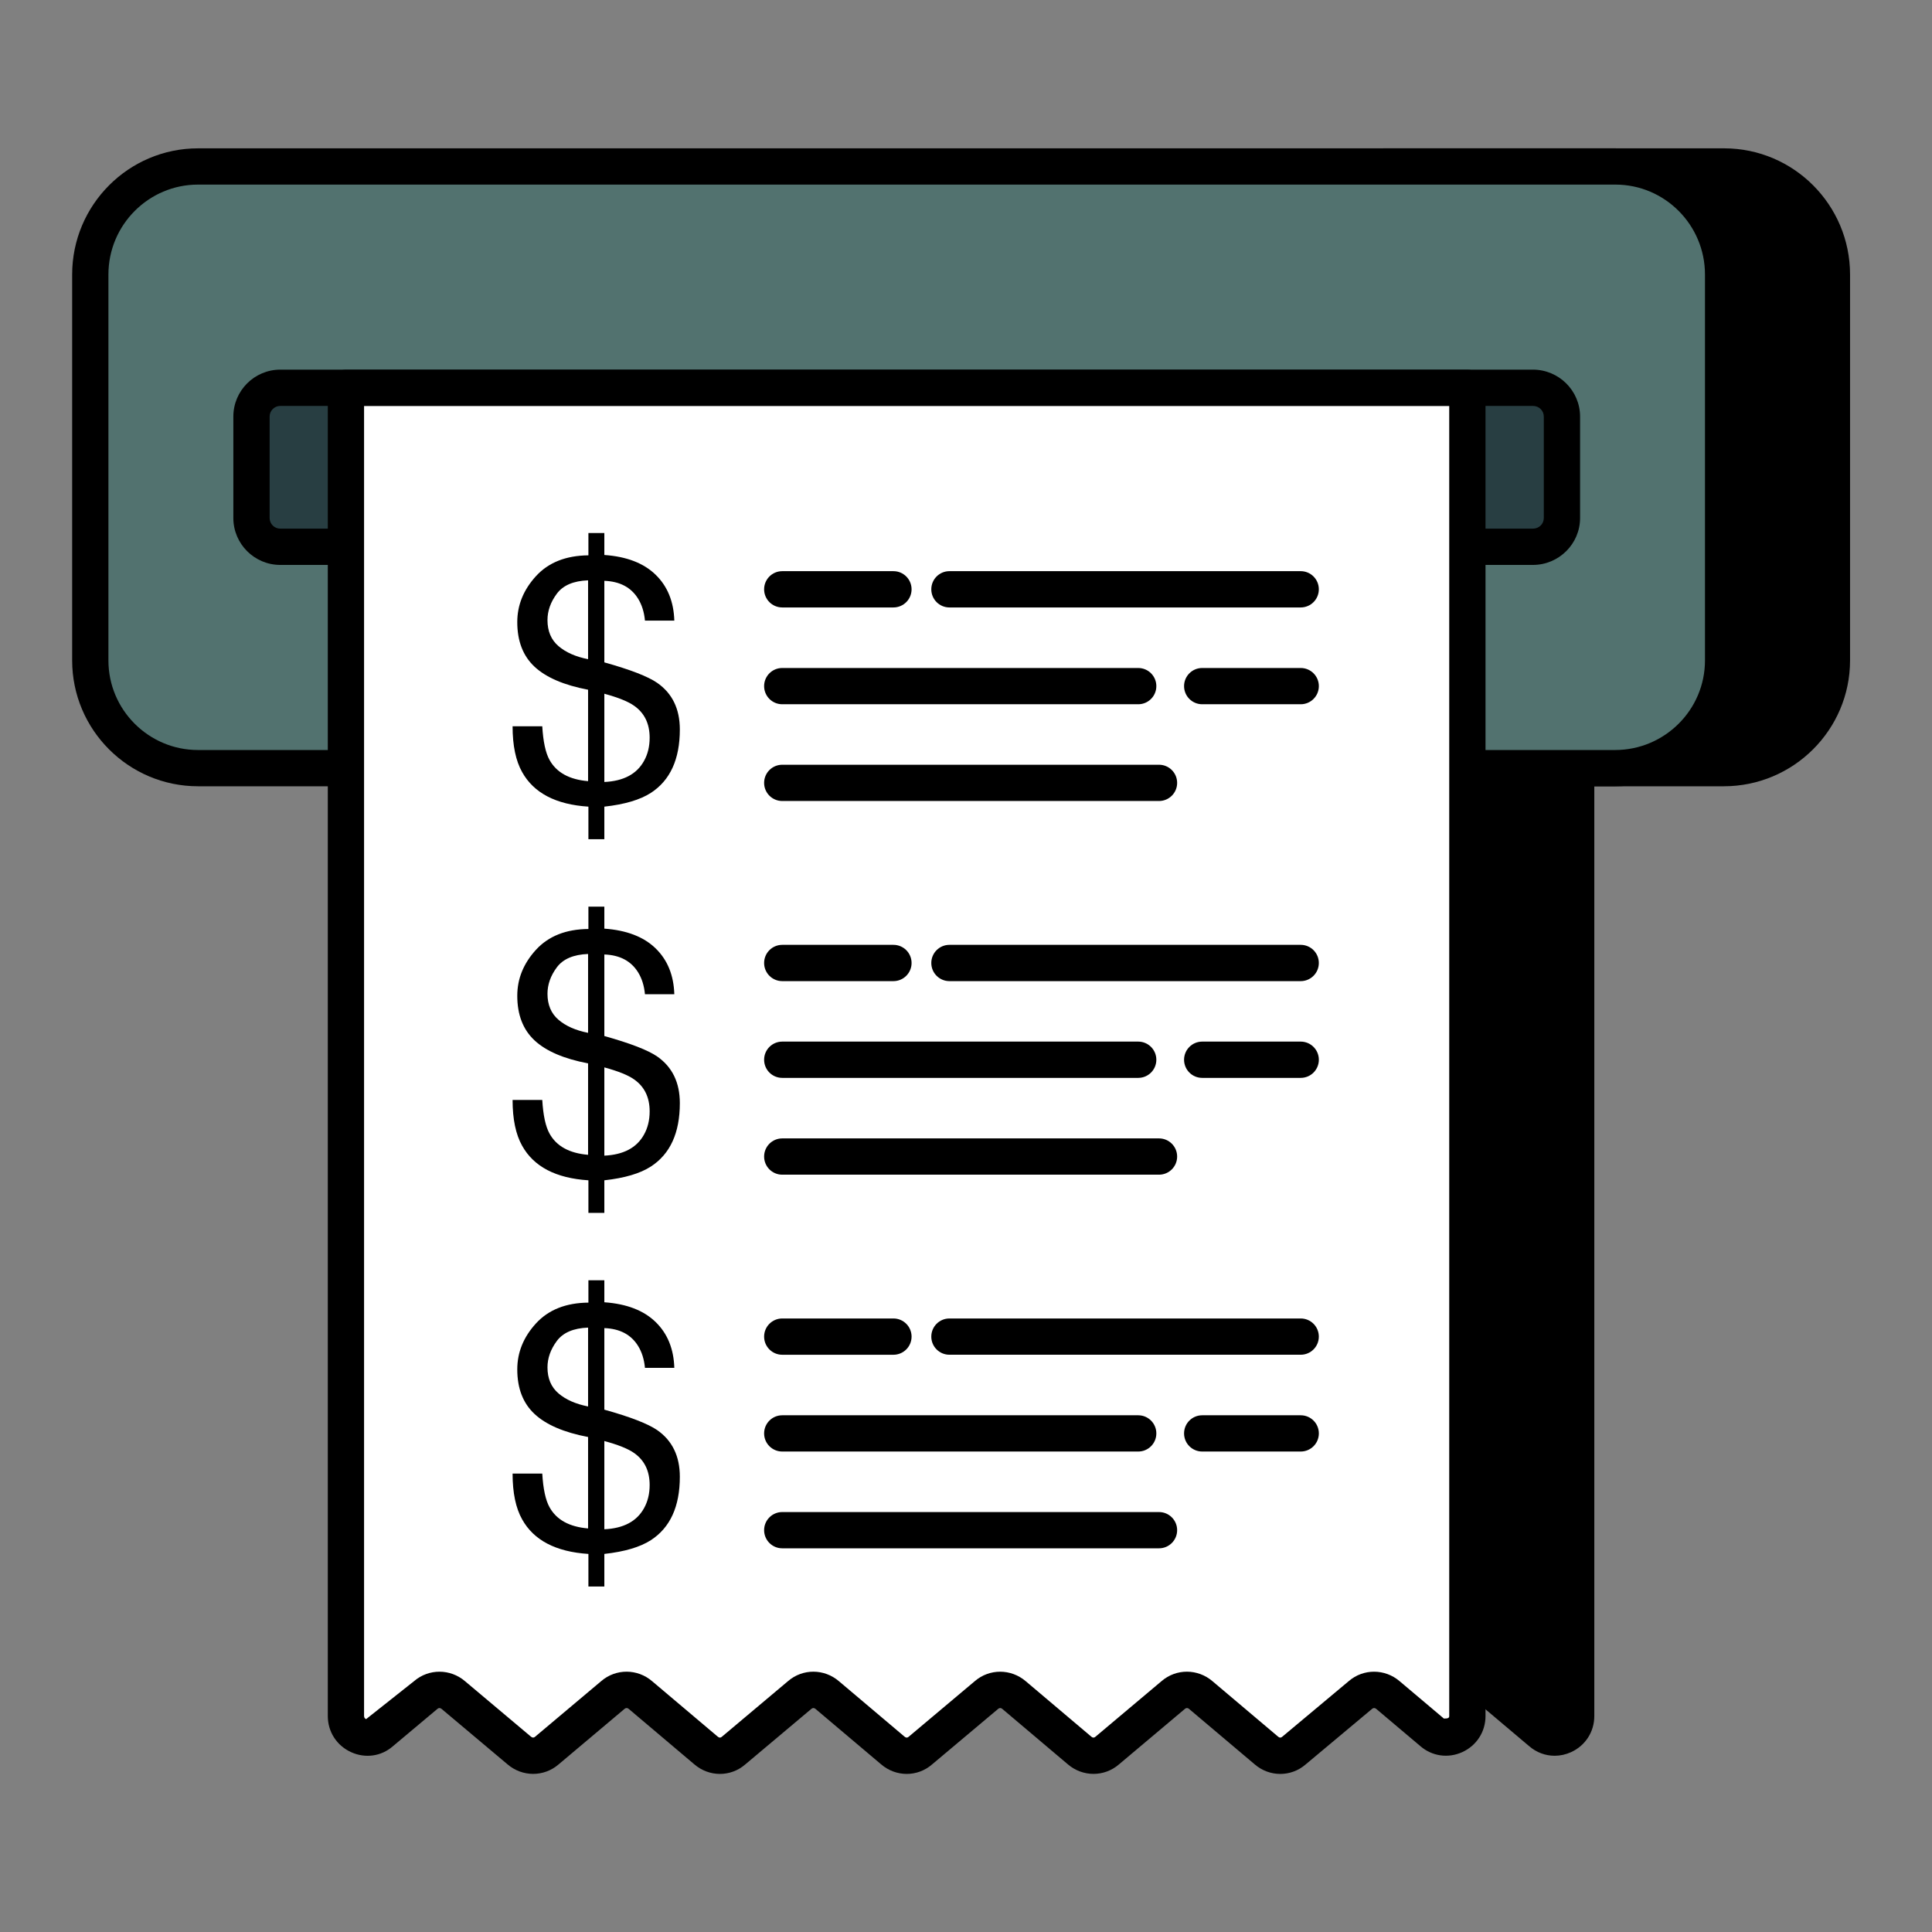 <svg xmlns="http://www.w3.org/2000/svg" width="77" height="77" viewBox="0 0 77 77" fill="none"><rect x="0" y="0" width="77" height="77" fill="#808080" stroke="none"/><path d="M57.123 25.623V68.754L58.554 67.557C58.872 67.282 59.335 67.282 59.653 67.557L61.416 69.046C61.965 69.523 62.818 69.118 62.818 68.395V25.623H57.123Z" fill="black"></path><path d="M61.96 69.976C61.593 69.976 61.235 69.845 60.942 69.591L59.186 68.109C59.136 68.065 59.072 68.063 59.026 68.104L57.586 69.308C57.373 69.488 57.069 69.527 56.816 69.409C56.562 69.29 56.4 69.034 56.4 68.754V25.623C56.4 25.224 56.723 24.901 57.123 24.901H62.819C63.218 24.901 63.541 25.224 63.541 25.623V68.395C63.541 69.02 63.187 69.571 62.615 69.832C62.404 69.928 62.18 69.976 61.96 69.976ZM59.1 66.626C59.463 66.626 59.827 66.753 60.124 67.009L61.883 68.494C62.052 68.495 62.096 68.466 62.096 68.395V26.346H57.845V67.207L58.091 67.002C58.38 66.752 58.74 66.626 59.1 66.626Z" fill="black"></path><path d="M68.718 6.634H55.135V30.614H68.704C71.074 30.614 73.011 28.692 73.011 26.321V10.941C73.011 8.57 71.088 6.634 68.718 6.634Z" fill="black"></path><path d="M68.703 31.337H55.135C54.735 31.337 54.412 31.014 54.412 30.615V6.634C54.412 6.235 54.735 5.912 55.135 5.912H68.717C71.484 5.912 73.734 8.167 73.734 10.941V26.321C73.734 29.087 71.477 31.337 68.703 31.337ZM55.858 29.892H68.703C70.681 29.892 72.289 28.29 72.289 26.321V10.941C72.289 8.965 70.686 7.357 68.717 7.357H55.858V29.892Z" fill="black"></path><path d="M68.675 10.941V26.321C68.675 28.692 66.738 30.614 64.367 30.614H7.892C5.522 30.614 3.599 28.692 3.599 26.321V10.941C3.599 8.57 5.522 6.634 7.892 6.634H64.382C66.752 6.634 68.675 8.57 68.675 10.941Z" fill="#52726F"></path><path d="M64.367 31.337H7.893C5.126 31.337 2.876 29.087 2.876 26.322V10.941C2.876 8.167 5.126 5.912 7.893 5.912H64.381C67.148 5.912 69.398 8.167 69.398 10.941V26.322C69.398 29.087 67.141 31.337 64.367 31.337ZM7.893 7.357C5.924 7.357 4.321 8.965 4.321 10.941V26.322C4.321 28.29 5.924 29.892 7.893 29.892H64.367C66.345 29.892 67.952 28.29 67.952 26.322V10.941C67.952 8.965 66.35 7.357 64.381 7.357H7.893Z" fill="black"></path><path d="M62.25 16.602V20.645C62.25 21.285 61.733 21.792 61.093 21.792H11.17C10.541 21.792 10.023 21.285 10.023 20.645V16.602C10.023 15.962 10.541 15.455 11.17 15.455H61.093C61.733 15.455 62.25 15.962 62.25 16.602Z" fill="#283E42"></path><path d="M61.093 22.515H11.171C10.139 22.515 9.3 21.676 9.3 20.646V16.603C9.3 15.571 10.139 14.732 11.171 14.732H61.093C62.13 14.732 62.974 15.571 62.974 16.603V20.646C62.974 21.676 62.13 22.515 61.093 22.515ZM11.171 16.178C10.936 16.178 10.746 16.369 10.746 16.603V20.646C10.746 20.879 10.936 21.069 11.171 21.069H61.093C61.338 21.069 61.528 20.883 61.528 20.646V16.603C61.528 16.364 61.338 16.178 61.093 16.178H11.171Z" fill="black"></path><path d="M58.481 15.462V68.395C58.481 69.118 57.629 69.523 57.079 69.046L55.316 67.557C54.998 67.282 54.535 67.282 54.217 67.557L51.572 69.769C51.254 70.043 50.791 70.043 50.474 69.769L47.857 67.557C47.539 67.282 47.077 67.282 46.759 67.557L44.128 69.769C43.81 70.043 43.347 70.043 43.029 69.769L40.413 67.557C40.095 67.282 39.632 67.282 39.314 67.557L36.684 69.769C36.366 70.043 35.903 70.043 35.585 69.769L32.969 67.557C32.651 67.282 32.188 67.282 31.87 67.557L29.239 69.769C28.921 70.043 28.459 70.043 28.141 69.769L25.524 67.557C25.206 67.282 24.744 67.282 24.426 67.557L21.795 69.769C21.477 70.043 21.015 70.043 20.697 69.769L18.066 67.557C17.748 67.282 17.285 67.282 16.967 67.557L15.189 69.046C14.64 69.523 13.787 69.118 13.787 68.395V15.462H58.481Z" fill="white"></path><path d="M51.026 70.7C50.663 70.7 50.297 70.572 50.001 70.314L47.389 68.108C47.34 68.064 47.277 68.063 47.23 68.103L44.595 70.321C44.01 70.825 43.151 70.825 42.558 70.316L39.946 68.108C39.898 68.064 39.835 68.063 39.787 68.103L37.148 70.321C36.565 70.828 35.704 70.826 35.113 70.314L32.501 68.108C32.452 68.064 32.39 68.063 32.342 68.103L29.703 70.321C29.12 70.828 28.259 70.826 27.668 70.314L25.058 68.108C25.007 68.063 24.944 68.064 24.896 68.103L22.262 70.321C21.677 70.825 20.817 70.825 20.225 70.316L17.6 68.109C17.55 68.064 17.486 68.063 17.439 68.103L15.654 69.6C15.197 69.998 14.558 70.091 13.991 69.831C13.419 69.57 13.065 69.02 13.065 68.394V15.46C13.065 15.061 13.388 14.738 13.788 14.738H58.482C58.881 14.738 59.205 15.061 59.205 15.46V68.394C59.205 69.02 58.85 69.57 58.279 69.831C57.714 70.087 57.073 69.996 56.606 69.59L54.85 68.108C54.798 68.064 54.736 68.063 54.689 68.103L52.035 70.323C51.746 70.574 51.387 70.7 51.026 70.7ZM39.861 66.626C40.224 66.626 40.588 66.753 40.885 67.008L43.496 69.216C43.55 69.264 43.608 69.264 43.657 69.22L46.293 67.002C46.879 66.497 47.737 66.5 48.328 67.008L50.941 69.216C50.993 69.264 51.054 69.263 51.099 69.222L53.755 67.001C54.336 66.499 55.197 66.5 55.787 67.008L57.546 68.493C57.714 68.495 57.759 68.465 57.759 68.394V16.183H14.51V68.394C14.51 68.465 14.554 68.499 14.591 68.516L16.504 67.001C17.088 66.499 17.948 66.5 18.538 67.008L21.162 69.215C21.218 69.261 21.276 69.264 21.324 69.22L23.96 67.002C24.546 66.497 25.407 66.5 25.995 67.008L28.608 69.216C28.662 69.264 28.721 69.263 28.766 69.222L31.406 67.002C31.99 66.497 32.85 66.5 33.44 67.008L36.053 69.216C36.105 69.264 36.166 69.263 36.211 69.222L38.851 67.002C39.142 66.751 39.502 66.626 39.861 66.626Z" fill="black"></path><path d="M21.361 22.962C21.859 22.418 22.555 22.141 23.451 22.133V21.243H24.086V22.119C24.974 22.181 25.654 22.443 26.129 22.905C26.604 23.366 26.852 23.976 26.875 24.734H25.705C25.673 24.395 25.582 24.103 25.43 23.858C25.15 23.407 24.702 23.171 24.086 23.149V26.399C25.121 26.688 25.823 26.96 26.193 27.215C26.794 27.634 27.095 28.253 27.095 29.073C27.095 30.259 26.71 31.102 25.939 31.601C25.511 31.877 24.893 32.06 24.086 32.149V33.447H23.451V32.149C22.154 32.065 21.273 31.605 20.81 30.772C20.556 30.322 20.429 29.713 20.429 28.946H21.612C21.648 29.557 21.744 30.003 21.9 30.284C22.176 30.787 22.689 31.07 23.438 31.133V27.489C22.475 27.306 21.764 27 21.305 26.573C20.846 26.145 20.616 25.552 20.616 24.794C20.616 24.116 20.864 23.506 21.361 22.962ZM22.258 25.75C22.549 26 22.943 26.174 23.438 26.272V23.129C22.854 23.151 22.438 23.329 22.191 23.664C21.943 23.998 21.82 24.348 21.82 24.714C21.82 25.155 21.966 25.5 22.258 25.75ZM25.665 30.331C25.816 30.063 25.892 29.753 25.892 29.401C25.892 28.844 25.687 28.42 25.277 28.131C25.04 27.961 24.644 27.801 24.086 27.649V31.166C24.849 31.131 25.375 30.852 25.665 30.331Z" fill="black"></path><path d="M51.84 24.21H37.839C37.44 24.21 37.117 23.886 37.117 23.487C37.117 23.087 37.44 22.764 37.839 22.764H51.84C52.239 22.764 52.562 23.087 52.562 23.487C52.562 23.886 52.239 24.21 51.84 24.21Z" fill="black"></path><path d="M35.608 24.21H31.177C30.777 24.21 30.454 23.886 30.454 23.487C30.454 23.087 30.777 22.764 31.177 22.764H35.608C36.007 22.764 36.331 23.087 36.331 23.487C36.331 23.886 36.007 24.21 35.608 24.21Z" fill="black"></path><path d="M51.84 28.068H47.914C47.515 28.068 47.191 27.745 47.191 27.345C47.191 26.946 47.515 26.623 47.914 26.623H51.84C52.239 26.623 52.563 26.946 52.563 27.345C52.563 27.745 52.239 28.068 51.84 28.068Z" fill="black"></path><path d="M45.364 28.068H31.177C30.777 28.068 30.454 27.745 30.454 27.345C30.454 26.946 30.777 26.623 31.177 26.623H45.364C45.763 26.623 46.086 26.946 46.086 27.345C46.086 27.745 45.763 28.068 45.364 28.068Z" fill="black"></path><path d="M46.192 31.924H31.177C30.777 31.924 30.454 31.601 30.454 31.202C30.454 30.802 30.777 30.479 31.177 30.479H46.192C46.592 30.479 46.915 30.802 46.915 31.202C46.915 31.601 46.592 31.924 46.192 31.924Z" fill="black"></path><path d="M21.361 37.854C21.859 37.31 22.555 37.033 23.451 37.025V36.135H24.086V37.011C24.974 37.074 25.654 37.336 26.129 37.797C26.604 38.258 26.852 38.868 26.875 39.626H25.705C25.673 39.287 25.582 38.995 25.43 38.75C25.15 38.3 24.702 38.063 24.086 38.041V41.291C25.121 41.581 25.823 41.852 26.193 42.106C26.794 42.526 27.095 43.145 27.095 43.965C27.095 45.151 26.71 45.994 25.939 46.493C25.511 46.77 24.893 46.952 24.086 47.041V48.339H23.451V47.041C22.154 46.957 21.273 46.498 20.81 45.664C20.556 45.214 20.429 44.605 20.429 43.838H21.612C21.648 44.449 21.744 44.895 21.9 45.176C22.176 45.679 22.689 45.963 23.438 46.025V42.381C22.475 42.198 21.764 41.893 21.305 41.465C20.846 41.037 20.616 40.444 20.616 39.686C20.616 39.008 20.864 38.398 21.361 37.854ZM22.258 40.642C22.549 40.892 22.943 41.066 23.438 41.164V38.021C22.854 38.043 22.438 38.221 22.191 38.556C21.943 38.89 21.82 39.24 21.82 39.606C21.82 40.047 21.966 40.392 22.258 40.642ZM25.665 45.223C25.816 44.955 25.892 44.645 25.892 44.293C25.892 43.736 25.687 43.312 25.277 43.023C25.04 42.853 24.644 42.693 24.086 42.541V46.058C24.849 46.023 25.375 45.744 25.665 45.223Z" fill="black"></path><path d="M51.84 39.103H37.839C37.44 39.103 37.117 38.779 37.117 38.38C37.117 37.98 37.44 37.657 37.839 37.657H51.84C52.239 37.657 52.562 37.98 52.562 38.38C52.562 38.779 52.239 39.103 51.84 39.103Z" fill="black"></path><path d="M35.608 39.103H31.177C30.777 39.103 30.454 38.779 30.454 38.38C30.454 37.98 30.777 37.657 31.177 37.657H35.608C36.007 37.657 36.331 37.98 36.331 38.38C36.331 38.779 36.007 39.103 35.608 39.103Z" fill="black"></path><path d="M51.84 42.959H47.914C47.515 42.959 47.191 42.636 47.191 42.236C47.191 41.837 47.515 41.513 47.914 41.513H51.84C52.239 41.513 52.563 41.837 52.563 42.236C52.563 42.636 52.239 42.959 51.84 42.959Z" fill="black"></path><path d="M45.364 42.959H31.177C30.777 42.959 30.454 42.636 30.454 42.236C30.454 41.837 30.777 41.513 31.177 41.513H45.364C45.763 41.513 46.086 41.837 46.086 42.236C46.086 42.636 45.763 42.959 45.364 42.959Z" fill="black"></path><path d="M46.192 46.817H31.177C30.777 46.817 30.454 46.494 30.454 46.094C30.454 45.695 30.777 45.371 31.177 45.371H46.192C46.592 45.371 46.915 45.695 46.915 46.094C46.915 46.494 46.592 46.817 46.192 46.817Z" fill="black"></path><path d="M21.361 52.745C21.859 52.201 22.555 51.924 23.451 51.916V51.026H24.086V51.902C24.974 51.965 25.654 52.226 26.129 52.688C26.604 53.149 26.852 53.759 26.875 54.517H25.705C25.673 54.178 25.582 53.886 25.43 53.641C25.15 53.19 24.702 52.954 24.086 52.932V56.182C25.121 56.471 25.823 56.743 26.193 56.997C26.794 57.416 27.095 58.036 27.095 58.856C27.095 60.042 26.71 60.885 25.939 61.384C25.511 61.66 24.893 61.843 24.086 61.932V63.23H23.451V61.932C22.154 61.848 21.273 61.388 20.81 60.555C20.556 60.105 20.429 59.496 20.429 58.729H21.612C21.648 59.34 21.744 59.786 21.9 60.067C22.176 60.57 22.689 60.853 23.438 60.916V57.272C22.475 57.089 21.764 56.783 21.305 56.355C20.846 55.928 20.616 55.335 20.616 54.577C20.616 53.899 20.864 53.288 21.361 52.745ZM22.258 55.533C22.549 55.783 22.943 55.956 23.438 56.055V52.912C22.854 52.934 22.438 53.112 22.191 53.447C21.943 53.781 21.82 54.131 21.82 54.497C21.82 54.938 21.966 55.283 22.258 55.533ZM25.665 60.114C25.816 59.846 25.892 59.536 25.892 59.184C25.892 58.627 25.687 58.203 25.277 57.913C25.04 57.744 24.644 57.584 24.086 57.432V60.949C24.849 60.914 25.375 60.635 25.665 60.114Z" fill="black"></path><path d="M51.84 53.993H37.839C37.44 53.993 37.117 53.67 37.117 53.271C37.117 52.871 37.44 52.548 37.839 52.548H51.84C52.239 52.548 52.562 52.871 52.562 53.271C52.562 53.67 52.239 53.993 51.84 53.993Z" fill="black"></path><path d="M35.608 53.994H31.177C30.777 53.994 30.454 53.67 30.454 53.271C30.454 52.871 30.777 52.548 31.177 52.548H35.608C36.007 52.548 36.331 52.871 36.331 53.271C36.331 53.67 36.007 53.994 35.608 53.994Z" fill="black"></path><path d="M51.84 57.851H47.914C47.515 57.851 47.191 57.528 47.191 57.129C47.191 56.729 47.515 56.406 47.914 56.406H51.84C52.239 56.406 52.563 56.729 52.563 57.129C52.563 57.528 52.239 57.851 51.84 57.851Z" fill="black"></path><path d="M45.364 57.851H31.177C30.777 57.851 30.454 57.528 30.454 57.129C30.454 56.729 30.777 56.406 31.177 56.406H45.364C45.763 56.406 46.086 56.729 46.086 57.129C46.086 57.528 45.763 57.851 45.364 57.851Z" fill="black"></path><path d="M46.192 61.708H31.177C30.777 61.708 30.454 61.385 30.454 60.985C30.454 60.586 30.777 60.263 31.177 60.263H46.192C46.592 60.263 46.915 60.586 46.915 60.985C46.915 61.385 46.592 61.708 46.192 61.708Z" fill="black"></path></svg>